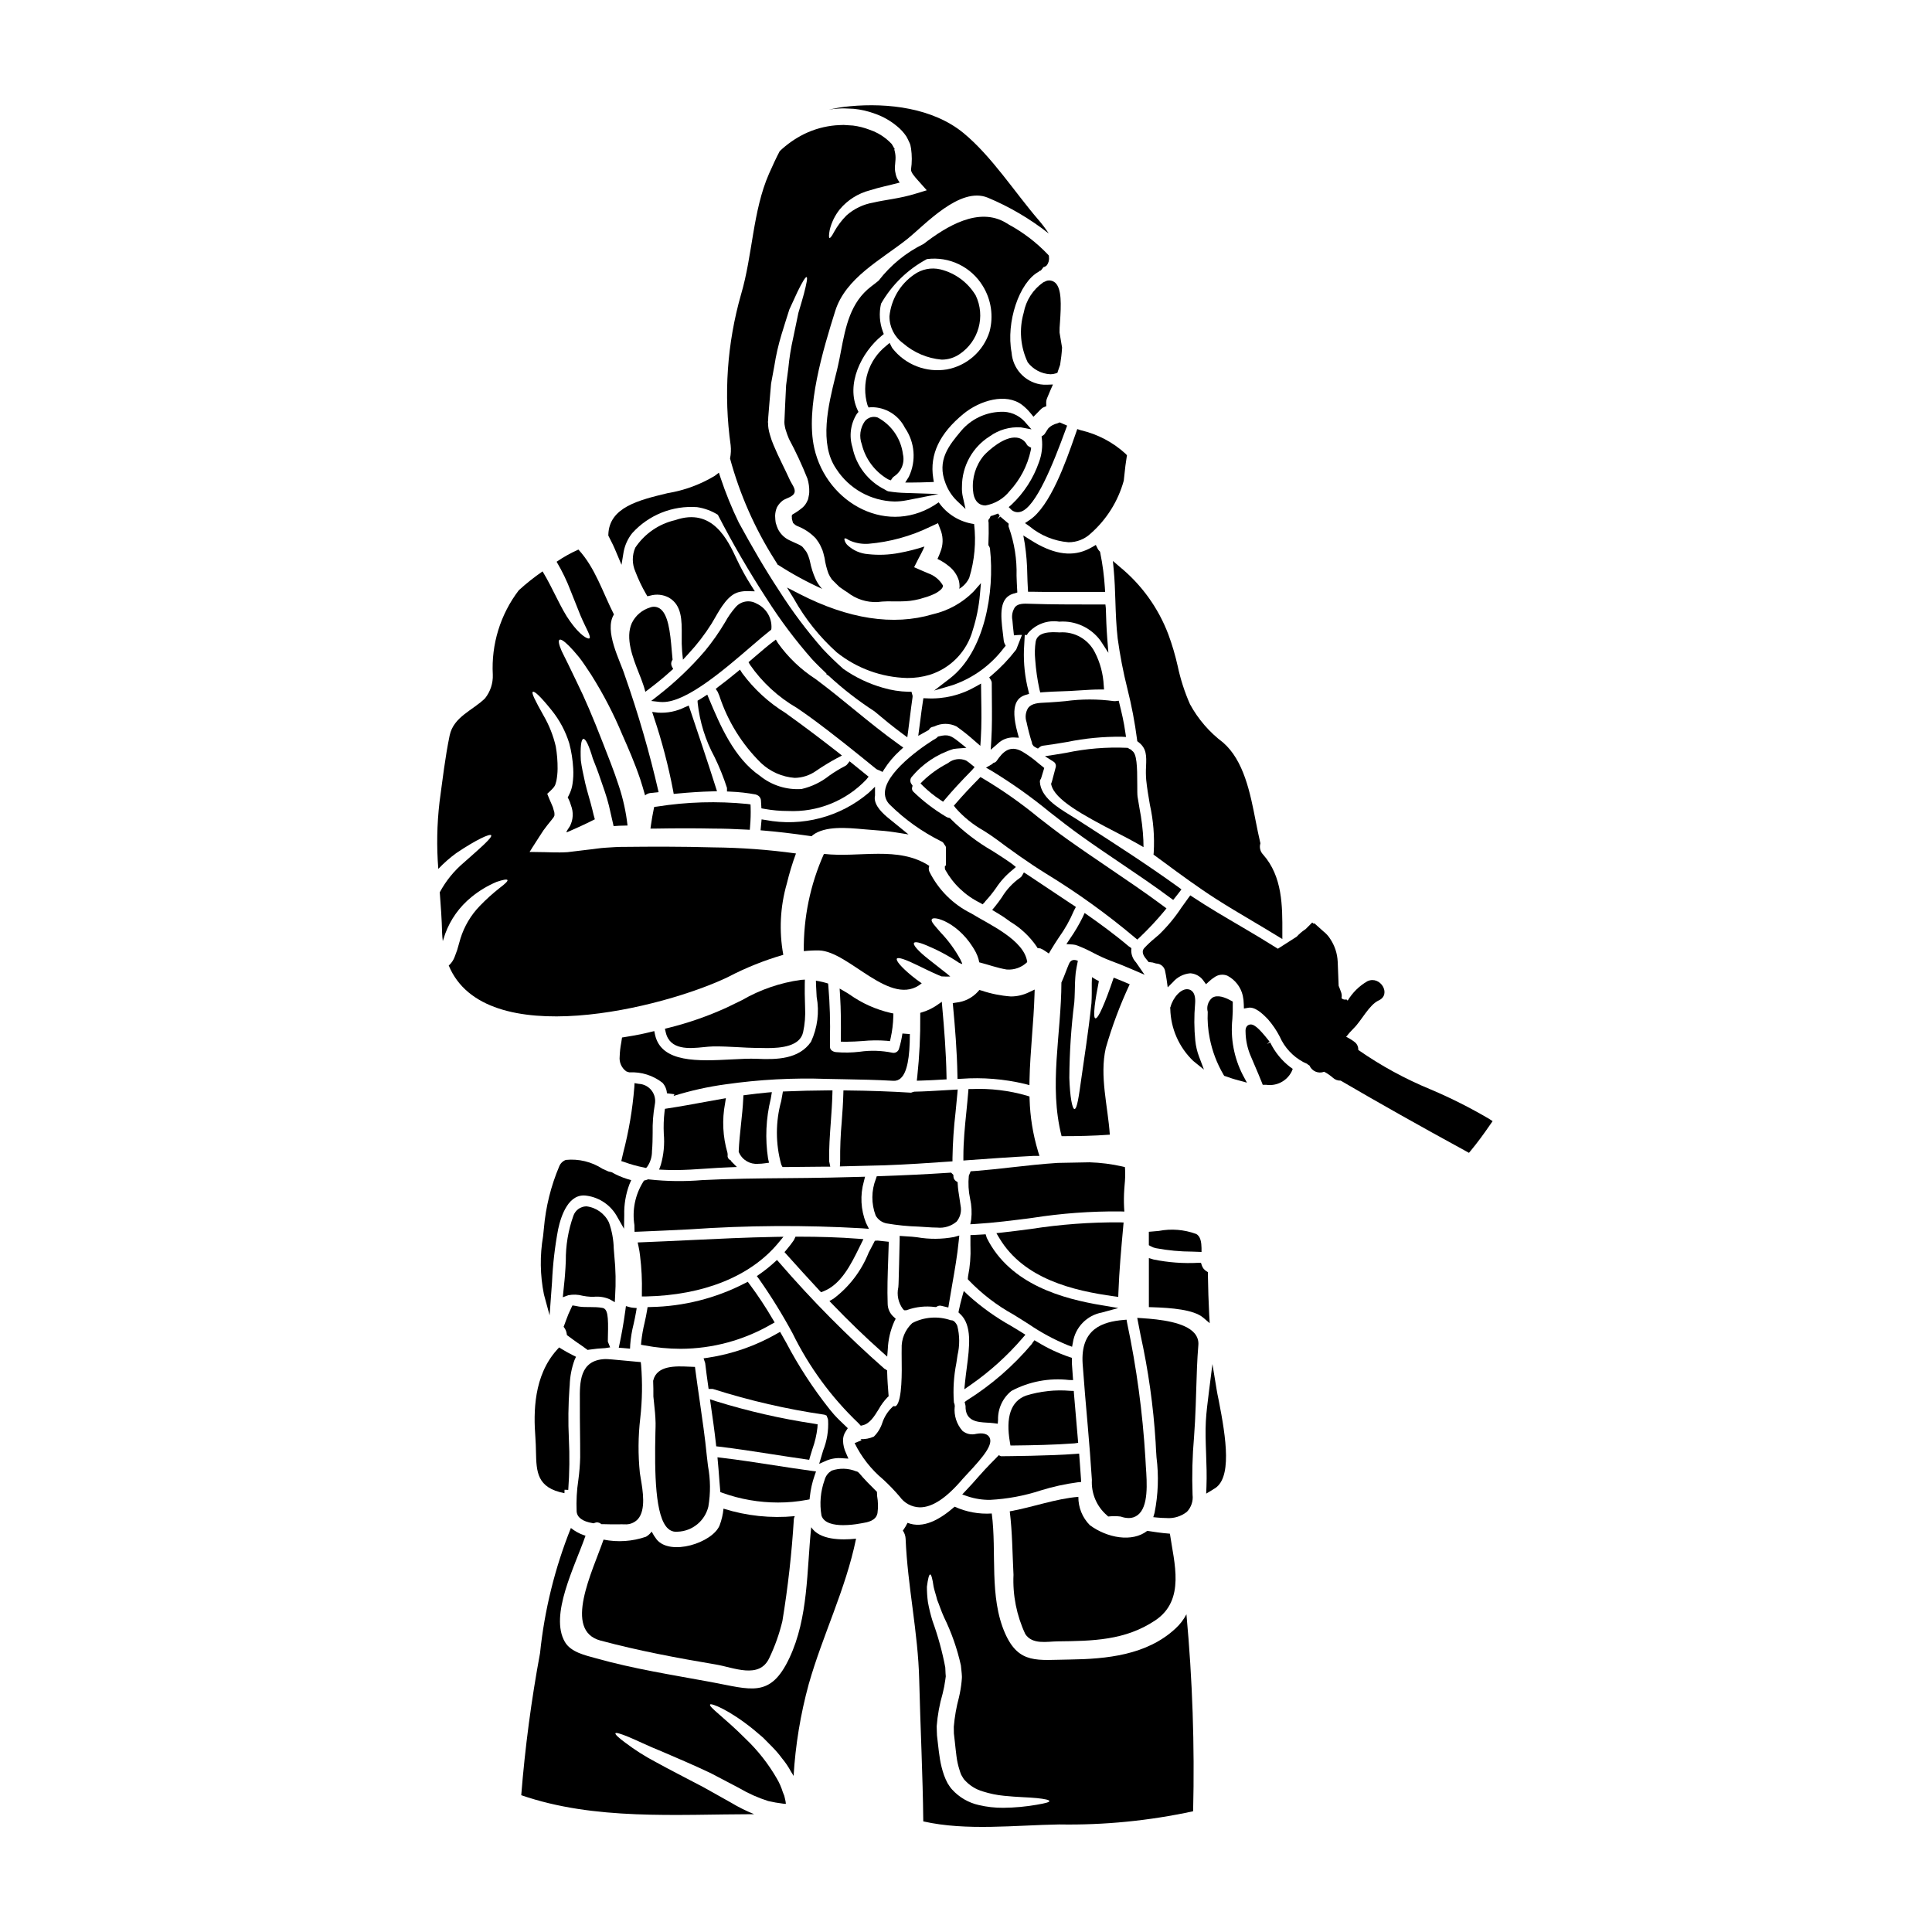 <?xml version="1.0" encoding="UTF-8"?>
<!-- Uploaded to: SVG Repo, www.svgrepo.com, Generator: SVG Repo Mixer Tools -->
<svg fill="#000000" width="800px" height="800px" version="1.1" viewBox="144 144 512 512" xmlns="http://www.w3.org/2000/svg">
 <g>
  <path d="m349.29 494.46-0.512-0.867v0.004c-1.859-3.191-3.902-6.277-6.109-9.238l-0.512-0.676-0.746 0.395-0.004-0.004c-7.734 3.988-16.281 6.144-24.98 6.301l-0.812 0.031-0.125 0.789c-0.172 1.125-0.422 2.238-0.668 3.344-0.398 1.629-0.688 3.281-0.871 4.945l-0.078 0.891 0.883 0.16c3.172 0.602 6.391 0.906 9.617 0.914 8.445-0.027 16.734-2.269 24.043-6.508z"/>
  <path d="m350.25 473.4 1.375-1.648-2.144 0.035c-7.598 0.137-15.316 0.508-22.781 0.867-4.172 0.195-8.348 0.395-12.527 0.559l-1.18 0.047 0.242 1.141c0.172 0.801 0.305 1.613 0.391 2.426 0.398 3.227 0.559 6.477 0.477 9.727v1.02h1.02c15.32-0.312 27.809-5.34 35.129-14.172z"/>
  <path d="m315.23 453.53 0.371-0.441h-0.004c0.789-1.191 1.199-2.59 1.184-4.016 0.148-1.625 0.164-3.285 0.18-4.891v-0.004c-0.055-2.492 0.133-4.984 0.566-7.438 0.281-1.316-0.031-2.688-0.855-3.75s-2.074-1.707-3.418-1.762l-1.098-0.191-0.055 1.109h-0.004c-0.473 5.875-1.465 11.699-2.953 17.402l-0.496 2.152 0.816 0.254c1.688 0.629 3.422 1.109 5.188 1.445z"/>
  <path d="m318.67 453.95 1.352 0.062c0.891 0.043 1.785 0.066 2.684 0.062 2.91 0 5.828-0.195 8.66-0.395 1.887-0.129 3.773-0.25 5.664-0.324l2.254-0.086-1.457-1.457-0.137-0.281-0.254-0.145v0.004c-0.453-0.254-0.695-0.766-0.605-1.273v-0.285l-0.055-0.363c-1.238-4.246-1.453-8.73-0.625-13.078l0.215-1.367-5.457 0.984c-3.305 0.609-6.617 1.215-9.977 1.727l-0.715 0.109-0.105 0.719v0.004c-0.23 1.961-0.297 3.934-0.199 5.906 0.242 2.762-0.027 5.547-0.789 8.215z"/>
  <path d="m310.96 490.43-1.082-0.301-0.148 1.117c-0.504 3.719-1.105 6.856-1.523 8.828l-0.227 1.082 2.988 0.254 0.047-1.039-0.004 0.004c0.141-1.844 0.441-3.672 0.898-5.465 0.234-1.07 0.477-2.137 0.652-3.215l0.172-1.043-1.059-0.094h0.004c-0.242-0.023-0.484-0.066-0.719-0.129z"/>
  <path d="m321.03 549.09c0.566 0.543 1.324 0.848 2.109 0.852 0.133 0 0.262-0.008 0.395-0.023 3.918-0.113 7.273-2.844 8.188-6.656 0.605-3.574 0.57-7.227-0.102-10.789-0.117-0.934-0.227-1.848-0.316-2.723-0.461-4.785-1.18-9.609-1.844-14.273-0.395-2.797-0.816-5.598-1.18-8.402l-0.105-0.832-1.688-0.066c-3.32-0.145-8.355-0.395-9.359 3.606l-0.035 0.137v0.141c0.051 1.301 0.078 2.621 0.059 4.043l0.16 1.523c0.195 1.805 0.395 3.676 0.426 5.492 0 0.465 0 1.289-0.043 2.363-0.258 10.938-0.07 22.523 3.336 25.609z"/>
  <path d="m429.12 384.35-5.168-3.438c-2.562-1.695-5.117-3.402-7.703-5.137l-0.906-0.57-0.527 0.91v-0.004c-0.113 0.211-0.285 0.391-0.492 0.512-1.961 1.375-3.609 3.148-4.84 5.199-0.59 0.84-1.18 1.676-1.812 2.438l-0.734 0.879 1.203 0.727c0.918 0.555 1.801 1.09 2.59 1.68l1 0.715v0.004c2.769 1.66 5.148 3.898 6.981 6.559l0.219 0.395 0.441 0.09c0.09 0.012 0.184 0.012 0.277 0 0.508 0.195 0.992 0.461 1.43 0.785l0.875 0.598 0.531-0.914c0.672-1.148 1.41-2.254 2.141-3.367v0.004c1.582-2.207 2.918-4.586 3.977-7.086z"/>
  <path d="m441.67 469.01 0.094-1.039-1.039-0.035c-7.867-0.047-15.727 0.539-23.504 1.754-2.547 0.332-5.094 0.66-7.648 0.945l-1.523 0.168 0.789 1.316c6.5 10.863 19.68 13.949 30.43 15.422l1.078 0.148 0.039-1.086c0.215-5.918 0.762-11.852 1.285-17.594z"/>
  <path d="m355.43 471.73h-0.609l-0.449 0.941c-0.598 0.871-1.238 1.707-1.926 2.504l-0.547 0.648 0.566 0.637c2.856 3.203 5.766 6.383 8.66 9.508l0.453 0.484 0.621-0.234c4.695-1.812 7.344-7.195 9.473-11.523l1.145-2.312-1.457-0.109c-4.82-0.371-9.898-0.543-15.93-0.543z"/>
  <path d="m373.5 468.09c-1.391-3.5-1.594-7.363-0.57-10.988l0.316-1.258-1.301 0.039c-2.602 0.078-5.203 0.133-7.816 0.188-3.957 0.082-7.91 0.117-11.863 0.152-7.273 0.066-14.797 0.133-22.195 0.52-4.676 0.391-9.375 0.332-14.039-0.18l-0.27-0.039-0.25 0.109c-0.152 0.059-0.309 0.105-0.469 0.141l-0.371 0.09-0.211 0.32v-0.004c-0.027 0.039-0.051 0.082-0.07 0.129-2.086 3.391-2.891 7.418-2.266 11.355l0.035 1.781 1-0.035c4.504-0.172 9-0.395 13.496-0.613 15.27-1.07 30.598-1.164 45.879-0.281l1.746 0.141z"/>
  <path d="m388.27 404.59c-1.02-0.699-1.91-1.375-2.688-2.019-2.797-2.309-4.195-4.008-3.902-4.519 0.297-0.512 2.504 0.301 5.621 1.832 1.574 0.75 3.418 1.695 5.438 2.555v-0.004c0.254 0.125 0.516 0.234 0.785 0.324h0.105c0.734 0.051 1.469 0.059 2.207 0.027-0.27-0.238-0.562-0.484-0.859-0.723-1.801-1.402-3.418-2.691-4.789-3.766-2.754-2.152-4.379-3.938-3.938-4.441 0.445-0.504 2.394 0.215 5.648 1.723 1.91 0.918 3.762 1.949 5.543 3.094l0.75 0.508c0.27 0.109 0.512 0.188 0.789 0.301h0.027c-0.031-0.078-0.051-0.16-0.055-0.246-0.027-0.105-0.297-0.617-0.43-0.941-1.418-2.606-3.172-5.012-5.219-7.156-1.48-1.719-2.715-2.957-2.363-3.496 0.352-1.102 7.449 0.836 11.672 8.742v0.004c0.273 0.531 0.5 1.09 0.672 1.664 0.082 0.352 0.16 0.594 0.215 0.969 2.422 0.621 4.812 1.508 7.289 1.914l0.004-0.004c2.008 0.16 3.988-0.559 5.43-1.965-0.727-5.902-10.301-10.09-14.848-12.91-4.801-2.375-8.695-6.258-11.078-11.059-0.211-0.484-0.223-1.035-0.027-1.531-8.23-5.379-18.531-2.098-27.918-3.172-3.625 8.102-5.445 16.895-5.336 25.77 1.34-0.145 2.688-0.207 4.035-0.188 8.043 0.215 19.043 15.438 27.219 8.715z"/>
  <path d="m367.79 420.07h0.625c1.414 0 2.82-0.098 4.191-0.188h0.004c2.113-0.207 4.246-0.23 6.367-0.066l0.875 0.094 0.191-0.859v0.004c0.41-1.855 0.641-3.746 0.691-5.644l0.023-0.824-0.789-0.168h0.004c-3.883-0.902-7.551-2.547-10.805-4.852-0.375-0.262-0.715-0.461-1.059-0.66l-1.598-0.93 0.117 1.844c0.242 3.793 0.238 7.641 0.211 11.254v0.973z"/>
  <path d="m390.29 337.22c0.18-0.285 0.461-0.488 0.785-0.566l0.547-0.152c1.848-0.898 4.004-0.898 5.852 0 1.68 1.191 3.293 2.481 4.828 3.856l1.5 1.297 0.125-1.969c0.223-3.578 0.168-7.219 0.109-10.738l-0.051-3.801-1.449 0.824 0.004-0.004c-3.93 2.262-8.422 3.336-12.949 3.098l-0.879-0.035-0.137 0.867c-0.254 1.621-0.465 3.262-0.672 4.902l-0.555 4.203 2.816-1.574z"/>
  <path d="m348.55 433.43-1.273 0.109c-1.848 0.164-3.66 0.395-5.453 0.625l-0.816 0.105-0.035 0.824c-0.105 2.285-0.359 4.613-0.598 6.867-0.238 2.254-0.504 4.684-0.609 7.066v0.219l0.086 0.203v0.004c0.887 1.977 2.93 3.168 5.086 2.969 0.598-0.004 1.195-0.051 1.789-0.141l1.07-0.145-0.242-1.051h-0.004c-0.816-5.297-0.574-10.703 0.707-15.902z"/>
  <path d="m370.22 331.93c-3.117-2.547-6.34-5.176-9.625-7.637l-0.496-0.367c-3.879-2.508-7.25-5.727-9.93-9.492l-0.562-0.934-0.871 0.656c-1.309 0.992-2.828 2.297-4.598 3.812l-1.773 1.52 0.414 0.711v0.004c3.238 4.66 7.465 8.547 12.375 11.387 1.23 0.84 2.449 1.672 3.602 2.519 6.152 4.492 12.18 9.391 17.496 13.715l0.395 0.188h-0.004c0.156 0.043 0.305 0.098 0.445 0.168l0.789 0.395 0.473-0.758c1.152-1.805 2.543-3.449 4.133-4.883l0.898-0.824-0.992-0.703c-4.184-2.965-8.238-6.273-12.168-9.477z"/>
  <path d="m391.17 306.79c-10.453 3.109-22.391 1.27-35.469-5.473l-3.148-1.621 1.859 3.012h-0.004c2.973 5.316 6.805 10.105 11.336 14.172 5.32 4.246 11.883 6.633 18.684 6.797 2 0.016 3.988-0.266 5.906-0.832 5.602-1.738 9.926-6.219 11.465-11.879 0.977-3.066 1.613-6.234 1.895-9.445l0.266-2.988-1.969 2.25-0.004 0.004c-2.961 2.988-6.715 5.07-10.816 6.004z"/>
  <path d="m400.03 345.55c-1.594-0.684-3.43-0.43-4.777 0.66l-0.324 0.18 0.004 0.004c-2.301 1.207-4.418 2.731-6.297 4.523l-0.695 0.695 0.695 0.691c1.398 1.367 2.922 2.598 4.555 3.672l0.73 0.492 0.57-0.676c1.949-2.316 4.203-4.758 7.086-7.688l0.703-0.82-0.848-0.684h0.004c-0.445-0.383-0.914-0.73-1.406-1.051z"/>
  <path d="m404.15 277.8c0.324 0.105 0.66 0.16 1.004 0.156 2.527-0.445 4.809-1.801 6.402-3.816 2.809-3.027 4.746-6.758 5.606-10.797l0.105-0.688-0.609-0.332c-0.219-0.105-0.402-0.273-0.523-0.484-0.535-1.043-1.559-1.746-2.723-1.863-3.273-0.395-7.477 3.402-8.688 4.746-2.152 2.59-3.18 5.934-2.859 9.289 0.188 2.57 1.348 3.481 2.285 3.789z"/>
  <path d="m364.59 433.98 0.027-1.02h-1.02c-4.066 0.027-7.769 0.117-11.328 0.27l-0.789 0.035-0.441 2.477h0.004c-1.543 5.523-1.543 11.363 0 16.891l0.328 0.645h0.688c3.578-0.027 7.184-0.055 10.789-0.105h1.18l-0.23-1.156c-0.02-0.094-0.039-0.176-0.059-0.18-0.078-3.477 0.18-7.027 0.434-10.457 0.172-2.418 0.352-4.93 0.418-7.398z"/>
  <path d="m395.5 451.83 0.918-0.062v-0.918c0.07-4.059 0.344-8.109 0.82-12.141 0.16-1.617 0.328-3.234 0.465-4.848l0.094-1.129-3.992 0.227c-2.461 0.148-5.008 0.305-7.477 0.344l-0.426 0.102v-0.004c-0.152 0.086-0.32 0.141-0.492 0.172-5.473-0.34-11.172-0.539-16.926-0.594h-0.969l-0.027 0.969c-0.062 2.426-0.242 4.894-0.422 7.289l0.004-0.004c-0.316 3.469-0.457 6.953-0.418 10.438l-0.074 1.445 1.012-0.031c1.801-0.051 3.594-0.094 5.387-0.133 1.793-0.039 3.594-0.078 5.398-0.133 5.981-0.215 11.977-0.621 17.125-0.988z"/>
  <path d="m393.59 409.48-1.391 0.965h0.004c-1.121 0.762-2.348 1.355-3.644 1.754l-0.684 0.215v0.723c0.051 5.391-0.211 10.777-0.785 16.137l-0.129 1.125 1.133-0.031c1.922-0.051 3.863-0.16 5.809-0.273l0.949-0.051-0.02-0.945c-0.109-6.258-0.621-12.594-1.102-17.934z"/>
  <path d="m417.94 450.32h1.523l-0.395-1.273h0.004c-1.344-4.477-2.086-9.109-2.219-13.777l-0.027-0.691-0.664-0.207v-0.004c-4.746-1.375-9.68-1.969-14.613-1.762h-0.895l-0.07 0.891c-0.141 1.723-0.316 3.453-0.488 5.18-0.395 3.859-0.789 7.871-0.789 11.809v1.066l1.066-0.082c5.574-0.402 11.594-0.844 17.566-1.148z"/>
  <path d="m409.09 280.9-0.742 0.629 0.59-0.852-0.441-0.586-0.941 0.348c-0.188 0.078-0.383 0.148-0.578 0.207l-0.457 0.121-0.188 0.438c-0.043 0.105-0.102 0.207-0.172 0.293l-0.227 0.277v0.355c0 0.199 0.051 0.395 0.055 0.297 0.047 1.969 0.031 3.824-0.055 5.738v0.316l0.168 0.262-0.004-0.008c0.133 0.199 0.223 0.422 0.258 0.66 1.297 11.633-1.477 27.359-10.629 34.398l-4.172 3.211 5.051-1.488v-0.004c5.375-1.883 10.07-5.324 13.488-9.883l0.422-0.496-0.293-0.582c-0.113-0.234-0.188-0.484-0.219-0.742-0.055-0.613-0.145-1.316-0.238-2.062-0.652-5.019-0.906-9.266 2.727-10.41 0.133-0.02 0.266-0.051 0.395-0.094l0.715-0.238-0.047-0.754c-0.078-1.227-0.117-2.457-0.16-3.68v-0.004c0.117-4.328-0.566-8.645-2.012-12.727-0.086-0.172-0.125-0.359-0.117-0.547l0.047-0.5z"/>
  <path d="m411.27 203.46-0.594-0.359c-7.277-4.438-15.898 0.902-21.918 5.547-4.66 2.285-8.734 5.609-11.902 9.715l-0.219 0.176c-0.566 0.453-1.133 0.91-1.727 1.348-5.578 4.211-6.824 10.762-8.035 17.09-0.262 1.391-0.523 2.754-0.832 4.102-0.191 0.832-0.395 1.719-0.645 2.656-1.863 7.539-4.41 17.859 0.227 24.535v0.004c3.391 5.246 9.16 8.477 15.406 8.629 1.082 0 2.16-0.105 3.223-0.316l8.453-1.66-8.613-0.289h0.004c-1.566-0.031-3.129-0.176-4.672-0.43-0.25-0.055-0.484-0.164-0.688-0.328l-0.27-0.148h0.004c-4.43-2.207-7.594-6.344-8.566-11.195-0.934-2.996-0.5-6.25 1.184-8.898l0.414-0.477-0.27-0.574c-3.113-6.738 0.988-15.137 6.43-19.617l0.543-0.449-0.246-0.656c-0.875-2.359-1.043-4.922-0.48-7.375 2.859-5.012 7.074-9.109 12.164-11.832 2.894-0.371 5.836 0.105 8.465 1.371 2.629 1.27 4.836 3.273 6.348 5.769 2.231 3.617 2.875 7.992 1.777 12.098-0.797 2.539-2.273 4.812-4.266 6.574-1.996 1.762-4.43 2.949-7.047 3.43-2.688 0.449-5.445 0.164-7.984-0.824-2.535-0.984-4.762-2.641-6.438-4.785-0.051-0.105-0.113-0.203-0.18-0.297l-0.566-1.129-0.957 0.824c-2.281 1.824-3.965 4.285-4.84 7.07-0.875 2.785-0.902 5.769-0.074 8.57l0.289 0.648 0.703-0.066c3.773-0.047 7.242 2.066 8.926 5.445 2.66 3.832 3.059 8.797 1.043 13.008l-0.949 1.508h1.777c1.547 0 3.07-0.051 4.688-0.105l1.109-0.039-0.168-1.094c-0.957-6.195 1.676-11.75 8.043-16.977 4.328-3.543 11.234-5.606 15.516-2.363 0.867 0.672 1.652 1.445 2.332 2.305l0.684 0.844 1.305-1.316c0.289-0.32 0.598-0.625 0.922-0.91 0.156-0.133 0.336-0.238 0.531-0.312l0.645-0.262-0.027-0.695c-0.035-0.539 0.066-1.082 0.293-1.574 0.145-0.34 0.293-0.684 0.434-1.031 0.141-0.348 0.281-0.676 0.426-1.008l0.637-1.441-1.574 0.059c-0.609 0.023-1.223-0.008-1.824-0.102-4.148-0.746-7.262-4.215-7.559-8.418-1.512-7.977 1.969-18.555 7.141-21.402l0.266-0.234 0.289-0.082 0.191-0.191-0.004-0.004c0.141-0.148 0.262-0.312 0.371-0.48 0.043-0.07 0.113-0.172 0.168-0.242v-0.004c0.344-0.059 0.656-0.227 0.895-0.48 0.492-0.633 0.699-1.445 0.574-2.238v-0.324l-0.207-0.246c-3.051-3.219-6.594-5.93-10.496-8.039z"/>
  <path d="m428.56 512.61-0.883-0.023c-3.981-0.348-7.992 0.086-11.809 1.273-3.977 1.496-5.394 5.664-4.227 12.383l0.141 0.828h0.84c4.996-0.055 10.816-0.164 16.117-0.562l0.988-0.148-0.086-0.996c-0.348-3.938-0.695-7.906-1.016-11.859z"/>
  <path d="m406.3 259.62c2.391-1.723 5.305-2.555 8.246-2.363l2.805 0.527-1.887-2.141h0.004c-1.633-1.742-3.965-2.664-6.348-2.508-3.988 0.141-7.742 1.941-10.344 4.973-3.246 3.867-6.606 7.871-4.195 13.984 0.641 1.723 1.648 3.281 2.953 4.574l2.344 2.223-0.699-3.148h-0.004c-0.207-0.902-0.293-1.828-0.246-2.754-0.012-5.43 2.773-10.48 7.371-13.367z"/>
  <path d="m376.57 254.63c-1.23-0.406-2.59 0-3.391 1.02-1.25 1.781-1.547 4.066-0.789 6.106 0.961 3.91 3.477 7.258 6.961 9.273l0.715 0.27 0.434-0.621v-0.004c0.125-0.18 0.289-0.336 0.48-0.449 1.91-1.273 2.832-3.598 2.309-5.836-0.516-4.152-3.023-7.793-6.719-9.758z"/>
  <path d="m438.93 292.66 0.223 2.394c0.254 2.719 0.348 5.488 0.434 8.164 0.105 3.242 0.215 6.598 0.613 10.012 0.613 4.457 1.465 8.883 2.559 13.246 1.129 4.457 1.988 8.973 2.578 13.527l0.047 0.418 0.332 0.254c2.188 1.688 2.113 3.66 2.004 6.394v0.004c-0.074 1.211-0.059 2.422 0.039 3.629 0.227 2.231 0.609 4.441 0.977 6.578 0.918 4.148 1.258 8.402 1.012 12.641l-0.055 0.559 2.754 2.019c4.414 3.254 8.977 6.621 13.742 9.676 3.055 1.969 6.211 3.828 9.551 5.812 2.188 1.301 4.402 2.609 6.602 3.961l1.492 0.914v-1.746c0.027-6.957 0.059-14.844-5.117-20.668v-0.004c-0.703-0.73-0.984-1.77-0.746-2.754l0.051-0.223-0.055-0.223c-0.418-1.738-0.789-3.633-1.18-5.586-1.469-7.543-3.148-16.09-8.66-20.883l-0.004-0.004c-3.613-2.715-6.606-6.18-8.766-10.152-1.43-3.246-2.519-6.629-3.254-10.098-0.637-2.848-1.465-5.648-2.473-8.383-2.648-7.008-7.098-13.188-12.895-17.93z"/>
  <path d="m383.3 234.95c2.867 2.492 6.449 4.019 10.234 4.356 1.684 0.012 3.328-0.488 4.723-1.43 5.121-3.398 6.961-10.051 4.312-15.594-2.078-3.449-5.441-5.93-9.348-6.891-2.43-0.578-4.992-0.066-7.012 1.402-3.676 2.543-6.051 6.574-6.492 11.02-0.027 2.82 1.305 5.477 3.582 7.137z"/>
  <path d="m361.09 531.93 1.949-0.863c1.324-0.543 2.766-0.758 4.191-0.617l1.609 0.102-0.641-1.477c-0.484-1.023-0.75-2.133-0.785-3.266-0.027-0.926 0.25-1.836 0.785-2.59l0.477-0.734-0.629-0.598c-1.02-0.969-2.074-1.969-3.023-3.023l-1.18-1.41c-4.363-5.5-8.203-11.395-11.473-17.605l-1.637-2.891-0.855 0.48h0.004c-5.637 3.234-11.82 5.394-18.246 6.367l-1.18 0.168 0.426 1.246c0.234 2.008 0.5 4.012 0.789 6.019l0.121 0.848h0.852-0.004c0.148-0.016 0.293 0.004 0.434 0.051 9.605 3.051 19.445 5.316 29.418 6.773l0.551 0.223 0.289 0.719v0.004c0.066 0.172 0.109 0.352 0.125 0.535 0.148 2.731-0.301 5.461-1.312 8.004z"/>
  <path d="m383.6 491.23h0.621l0.18-0.078c2.352-0.836 4.867-1.105 7.344-0.785l0.301 0.023 0.262-0.141-0.004-0.004c0.309-0.199 0.684-0.277 1.051-0.211 0.184 0.031 0.363 0.074 0.543 0.125l1.422 0.34 0.168-1.039c0.277-1.742 0.574-3.465 0.879-5.18 0.648-3.691 1.32-7.512 1.707-11.414l0.145-1.438-1.391 0.395c-3.227 0.605-6.539 0.629-9.773 0.066l-1.426-0.152c-0.363-0.031-0.758-0.055-1.18-0.074l-2.031-0.137v1.043c-0.031 2.172-0.094 4.348-0.152 6.523-0.043 1.449-0.082 2.906-0.117 4.363 0 0.578-0.047 1.141-0.082 1.68l-0.004-0.004c-0.457 2.019-0.004 4.141 1.238 5.797z"/>
  <path d="m389.58 469.2c0.914 0.062 1.867 0.125 2.793 0.125h0.004c1.863 0.195 3.723-0.383 5.144-1.602 0.98-1.184 1.363-2.754 1.035-4.258-0.086-0.672-0.191-1.355-0.301-2.031-0.188-1.18-0.395-2.445-0.449-3.652l-0.027-0.504-0.426-0.273 0.004 0.004c-0.391-0.25-0.641-0.672-0.68-1.133l-0.027-0.516-0.59-0.602-0.445 0.027c-5.93 0.395-12.008 0.684-18.582 0.914l-0.684 0.023-0.211 0.652h-0.004c-1.242 3.133-1.266 6.617-0.066 9.77 0.617 1.082 1.68 1.84 2.906 2.074 2.785 0.477 5.602 0.762 8.426 0.844z"/>
  <path d="m294.98 511.05c0.07-2.262 0.5-4.5 1.273-6.625l0.395-0.863-0.848-0.422c-0.996-0.5-1.969-1.023-2.93-1.625l-0.699-0.434-0.551 0.609c-6.215 6.883-6.25 16.531-5.738 23.223 0.102 1.344 0.133 2.602 0.156 3.773 0.121 5.371 0.219 9.617 7.547 11.02l0.027-0.91 0.98 0.043v0.004c0.332-4.519 0.387-9.059 0.164-13.59-0.215-4.441-0.16-8.895 0.156-13.332z"/>
  <path d="m352.16 332.94c-4.457-2.746-8.348-6.32-11.461-10.531l-0.598-0.945-0.863 0.711c-1.922 1.574-3.418 2.754-4.844 3.809l-0.715 0.578 0.523 0.789 0.465 1.109-0.004 0.004c2.203 6.711 5.984 12.797 11.02 17.746 2.434 2.293 5.578 3.68 8.91 3.938 2.051-0.027 4.043-0.684 5.715-1.879 1.762-1.211 3.59-2.324 5.473-3.336l1.344-0.707-1.18-0.938c-4.543-3.543-8.773-6.738-12.945-9.734z"/>
  <path d="m428.89 404.43c0.055-0.914 0.082-1.801 0.188-2.688s0.324-1.801 0.484-2.691l0.082-0.43c-0.969-0.395-1.859-0.352-2.363 0.836-0.695 1.613-1.234 3.277-1.969 4.867 0 0-0.027 0-0.027 0.023-0.027 13.719-3.391 27.273 0.051 40.75 4.195 0 8.5-0.082 12.777-0.395-0.512-7.586-2.754-15.492-1.074-22.941 1.668-5.801 3.789-11.461 6.348-16.926-1.398-0.617-2.82-1.18-4.246-1.746-1.18 3.5-2.231 6.266-3.012 7.988-0.789 1.828-1.453 2.852-1.832 2.793-0.379-0.055-0.395-1.234-0.188-3.277 0.215-1.773 0.59-4.035 1.102-6.59-0.633-0.309-1.242-0.66-1.828-1.051 0 0.512-0.027 1.023-0.055 1.574 0 1.695 0.027 3.578-0.082 5.324-0.859 8.047-1.969 14.82-2.66 19.82-0.691 5.004-1.156 8.23-1.832 8.23-0.59 0-1.207-3.148-1.371-8.309l0.004 0.004c0.039-6.684 0.48-13.355 1.316-19.984 0.133-1.848 0.133-3.492 0.188-5.184z"/>
  <path d="m445.04 399.02c-0.816-0.867-1.266-2.016-1.246-3.203l0.039-0.535-0.43-0.324h0.004c-0.082-0.059-0.164-0.109-0.254-0.152-3.84-3.246-7.762-6.078-10.746-8.176l-0.969-0.68-0.492 1.074 0.004-0.004c-0.988 2.004-2.125 3.93-3.402 5.762l-0.945 1.426 1.707 0.098c0.406 0.031 0.805 0.121 1.184 0.266 1.469 0.57 2.898 1.227 4.289 1.969 1.434 0.762 2.91 1.438 4.426 2.023 1.914 0.703 3.863 1.492 5.973 2.402l3.148 1.367z"/>
  <path d="m436.06 491.82 4.301-1.18-4.402-0.738c-10.094-1.695-24.23-5.383-30.438-17.816l-0.316-0.988-0.758 0.051c-0.766 0.051-1.535 0.105-2.332 0.129l-0.938 0.035v0.934 2.004l0.008-0.004c0.102 2.68-0.113 5.359-0.641 7.984l-0.07 0.758 0.246 0.281c3.477 3.617 7.481 6.691 11.875 9.109 0.789 0.484 1.574 0.977 2.363 1.477l1.688 1.066c3.254 2.227 6.734 4.102 10.383 5.59l1.082 0.395 0.219-1.133c0.605-4.035 3.719-7.234 7.731-7.953z"/>
  <path d="m442.04 457.96c0.133-1.309 0.176-2.625 0.121-3.938l-0.043-0.73-0.711-0.168v-0.004c-2.844-0.641-5.746-1.008-8.66-1.098-3.195 0.078-6.418 0.133-8.426 0.16-4.141 0.262-8.305 0.727-12.336 1.18-3.148 0.355-6.188 0.695-9.055 0.922l-1.695 0.117-0.484 1.18v0.004c-0.203 2.027-0.094 4.074 0.332 6.066 0.41 1.82 0.508 3.695 0.293 5.551l-0.238 1.242 1.262-0.074c5.086-0.309 10.207-0.973 15.152-1.613h0.004c7.711-1.211 15.512-1.785 23.32-1.719l1.09 0.039-0.07-1.09v-0.004c-0.078-1.598-0.059-3.203 0.051-4.801 0.027-0.363 0.059-0.781 0.094-1.223z"/>
  <path d="m422.55 351.73 0.051 0.223c0.883 3.938 8.145 7.953 17.539 12.805 2.074 1.07 3.961 2.043 5.387 2.871l1.516 0.875-0.039-1.746 0.004-0.004c-0.129-2.863-0.473-5.715-1.027-8.527-0.18-1.027-0.359-2.062-0.516-3.102-0.078-0.547-0.078-1.805-0.078-3.148 0-4.941-0.109-8.242-1.379-9.016l-0.266-0.305-0.25-0.094v-0.004c-0.133-0.051-0.254-0.117-0.367-0.203l-0.219-0.152-0.27-0.023c-5.391-0.238-10.793 0.207-16.074 1.324-1.023 0.172-2.047 0.348-3.07 0.508l-2.574 0.395 2.199 1.398c0.555 0.293 0.828 0.938 0.652 1.539-0.316 1.254-0.652 2.512-0.996 3.766z"/>
  <path d="m416.39 299.89 0.055 0.926h0.926c0.566 0 1.133 0 1.703 0.027s1.18 0.023 1.789 0.023h16.012l-0.074-1.051h0.004c-0.195-3.137-0.605-6.254-1.23-9.332l-0.062-0.285-0.203-0.207c-0.18-0.188-0.328-0.402-0.438-0.637l-0.473-0.945-0.906 0.539v0.004c-0.551 0.316-1.125 0.602-1.715 0.852-4.227 1.789-9.055 0.902-14.707-2.719l-1.883-1.18 0.395 2.195c0.402 2.711 0.625 5.449 0.66 8.191 0.031 1.18 0.074 2.383 0.148 3.598z"/>
  <path d="m412.3 308.38c0.078 1.008 0.188 2.039 0.301 3.039l0.102 0.953 0.953-0.078c0.395-0.031 0.789-0.027 1.18-0.031l-1.414 3.594h0.004c-0.051 0.152-0.129 0.297-0.23 0.422-1.891 2.445-4.035 4.688-6.391 6.688l-0.652 0.547 0.449 0.723-0.004 0.004c0.137 0.207 0.215 0.445 0.23 0.691 0 1.402 0 2.797 0.027 4.191 0.035 3.684 0.074 7.477-0.156 11.211l-0.148 2.363 1.773-1.539c1.145-1.145 2.711-1.77 4.328-1.727l1.363 0.074-0.359-1.316c-2.133-7.785 0.223-9.445 2.18-10.039l0.887-0.266-0.203-0.902v0.004c-0.895-3.519-1.285-7.148-1.164-10.777l0.215-3.938 0.566 0.004 0.289-0.477h-0.004c2.047-2.387 5.184-3.543 8.289-3.051 4.262-0.32 8.387 1.574 10.918 5.016l2.109 3.234-0.305-3.848c-0.211-2.695-0.297-5.387-0.375-7.992l-0.109-0.957-3.496-0.004c-4.898 0-11.02 0-16.457-0.188-1.773-0.078-3.113-0.066-3.965 0.816l0.004-0.004c-0.723 1.035-0.988 2.324-0.734 3.559z"/>
  <path d="m419.68 327.51 0.855-0.074c1.527-0.121 3.078-0.172 4.629-0.227 0.789-0.027 1.574-0.055 2.363-0.09 0.949-0.047 1.887-0.105 2.812-0.172 1.781-0.113 3.465-0.227 5.184-0.227h1.059l-0.078-1.059-0.004-0.004c-0.145-3.043-0.938-6.023-2.324-8.734-1.75-3.523-5.461-5.629-9.379-5.328l-0.395-0.02c-1.758-0.074-5.438-0.262-5.938 2.469h-0.004c-0.234 1.578-0.277 3.18-0.121 4.766 0.188 2.648 0.562 5.281 1.125 7.875z"/>
  <path d="m440.68 330.55-0.211-0.848-0.867 0.105v0.004c-0.109 0.016-0.223 0.016-0.332 0h-0.031c-4.281-0.586-8.621-0.586-12.898 0-1.488 0.129-2.953 0.262-4.363 0.34l-0.832 0.039c-1.969 0.09-3.703 0.168-4.668 1.414v-0.004c-0.703 1.117-0.863 2.492-0.438 3.738 0.395 1.891 0.883 3.754 1.473 5.59v0.223l0.367 0.535-0.004 0.004c0.188 0.148 0.391 0.281 0.605 0.395l0.578 0.289 0.492-0.395v-0.004c0.211-0.18 0.465-0.297 0.734-0.344 2.18-0.273 4.328-0.633 6.508-1h-0.004c4.75-0.977 9.59-1.441 14.438-1.387l1.18 0.055-0.176-1.18c-0.375-2.731-1-5.359-1.551-7.57z"/>
  <path d="m378.55 353.52c-0.219 1.406 0.281 2.828 1.328 3.793 3.973 3.91 8.543 7.164 13.539 9.641 0.352 0.133 0.637 0.402 0.785 0.75l0.156 0.219 0.004 0.004c0.141 0.156 0.246 0.34 0.312 0.539v4.883l-0.273 0.176v0.559l0.086 0.395h0.004c2.113 3.801 5.34 6.867 9.246 8.781l0.656 0.395 0.539-0.539c0.137-0.133 0.207-0.281 0.145-0.223 1.047-1.125 2.012-2.32 2.891-3.574 1.176-1.789 2.625-3.383 4.293-4.727l0.953-0.828-1-0.812v0.004c-0.074-0.07-0.156-0.129-0.246-0.176-1.457-1.047-3.125-2.109-4.859-3.219h-0.004c-4.074-2.344-7.824-5.211-11.152-8.531l-0.223-0.25-0.336-0.062c-0.25-0.051-0.488-0.148-0.699-0.293-3.125-1.852-6.019-4.062-8.625-6.594-0.332-0.293-0.465-0.754-0.34-1.18l0.117-0.434-0.246-0.371c-0.465-0.562-0.465-1.379 0-1.941 2.894-3.492 6.738-6.066 11.07-7.414 0.312-0.059 0.629-0.098 0.945-0.117l2.488-0.188-1.969-1.574c-2.156-1.723-2.902-2.062-5.289-1.48l-0.266 0.066-0.395 0.395c-1.941 1.074-12.848 8.156-13.637 13.93z"/>
  <path d="m420.46 218.83c-2.707 1.898-4.566 4.785-5.168 8.039-1.262 4.363-0.883 9.035 1.059 13.141 1.438 1.898 3.644 3.062 6.023 3.172 0.473 0.004 0.941-0.07 1.391-0.223l0.461-0.164 0.145-0.469c0.156-0.488 0.34-0.98 0.574-1.652 0.262-1.68 0.426-3.055 0.512-4.555l-0.664-3.992c-0.016-0.863 0.02-1.727 0.105-2.586 0.34-4.887 0.477-9.055-1.266-10.629h-0.004c-0.629-0.539-1.488-0.723-2.281-0.484z"/>
  <path d="m307.38 290.53 1.324 3.148 0.555-3.371c0.336-1.836 1.121-3.562 2.285-5.019 4.359-4.824 10.699-7.363 17.184-6.891 1.953 0.289 3.832 0.977 5.508 2.023 3.938 7.637 8.258 15.066 12.945 22.262 3.582 5.641 7.598 10.992 12.012 16.004 1.227 1.32 2.523 2.574 3.828 3.812l-0.027 0.176 0.523 0.352 0.098 0.066v0.004c3.766 3.477 7.82 6.625 12.121 9.41 2.363 1.992 4.824 4.019 7.371 5.902l1.34 0.988 0.223-1.648c0.168-1.258 0.328-2.519 0.48-3.773 0.215-1.719 0.426-3.438 0.676-5.144l0.031-0.395-0.305-1.109h-0.789 0.004c-2.297-0.051-4.578-0.406-6.781-1.062-3.766-1.07-7.328-2.769-10.527-5.023-1.863-1.668-3.672-3.394-5.375-5.215h-0.004c-4.258-4.856-8.141-10.031-11.602-15.484-3.801-5.769-7.324-11.863-10.703-18.074-1.863-3.852-3.477-7.82-4.832-11.883l-0.43-1.32-1.102 0.844c-3.836 2.305-8.07 3.859-12.48 4.582-7.621 1.836-15.496 3.727-15.715 10.988v0.27l0.125 0.234h-0.004c0.754 1.414 1.438 2.863 2.043 4.348z"/>
  <path d="m337.47 265.51c2.574 9.492 6.562 18.543 11.832 26.844 0.27 0.43 0.539 0.887 0.836 1.348 0.051 0.023 0.105 0.023 0.16 0.051 3.711 2.391 7.598 4.504 11.621 6.32l-0.133-0.133c-0.062-0.047-0.117-0.102-0.164-0.16-0.578-0.68-1.066-1.43-1.449-2.234-0.699-1.539-1.215-3.152-1.535-4.812-0.078-0.348-0.18-0.688-0.297-1.023-0.086-0.285-0.191-0.566-0.324-0.836-0.109-0.258-0.242-0.512-0.391-0.75l-0.789-0.996c-0.43-0.645-1.773-1.047-3.762-2.019-1.258-0.625-2.277-1.645-2.906-2.902-0.203-0.453-0.375-0.922-0.512-1.398l-0.055-0.16-0.055-0.297c-0.004-0.055-0.012-0.109-0.023-0.16l-0.055-0.484-0.055-0.996c0.016-0.777 0.18-1.543 0.484-2.262 0.375-0.703 0.898-1.32 1.535-1.801 0.914-0.668 2.82-0.941 3.148-2.203 0.242-0.996-0.809-2.258-1.207-3.121-1.402-3.117-3.039-6.156-4.356-9.332l-0.004-0.004c-0.398-0.922-0.73-1.875-0.996-2.848-0.16-0.531-0.285-1.074-0.371-1.621-0.07-0.473-0.105-0.949-0.105-1.426l-0.027-0.16v-0.219c0.004-0.043 0.012-0.09 0.027-0.133l0.027-0.352 0.023-0.645 0.109-1.344c0.078-0.863 0.133-1.746 0.211-2.582 0.16-1.723 0.301-3.391 0.434-5.004 0.297-1.613 0.59-3.176 0.859-4.68v0.004c0.438-2.805 1.066-5.57 1.887-8.285 0.789-2.5 1.453-4.758 2.098-6.691 0.836-1.859 1.574-3.445 2.176-4.723 1.262-2.582 2.098-3.938 2.394-3.844 0.297 0.09 0 1.691-0.723 4.465-0.379 1.395-0.863 3.062-1.453 5.004-0.406 1.965-0.863 4.172-1.375 6.617v-0.008c-0.602 2.66-1.035 5.356-1.293 8.07-0.184 1.453-0.395 2.961-0.59 4.519-0.078 1.559-0.16 3.172-0.238 4.84-0.082 1.574-0.137 3.199-0.215 4.867l-0.004 0.004c0 0.414 0.043 0.828 0.137 1.234 0.051 0.328 0.133 0.652 0.242 0.969 0.238 0.777 0.516 1.539 0.832 2.285 1.828 3.41 3.461 6.922 4.894 10.52 0.363 1.172 0.527 2.398 0.484 3.629-0.008 0.336-0.051 0.668-0.133 0.996l-0.105 0.512-0.055 0.238-0.027 0.137c-0.027 0.078-0.215 0.484-0.215 0.484h-0.004c-0.262 0.59-0.637 1.125-1.102 1.574-0.816 0.703-1.695 1.324-2.633 1.855-0.301 0.137-0.188 0.215-0.301 0.242 0.055 0.16-0.105 0.105-0.051 0.395 0.031 0.207 0.043 0.414 0.027 0.621l0.184 0.668c0.082 0.16 0.137 0.566 0.188 0.484 0.133 0 0.297 0.395 0.941 0.699l0.004 0.004c1.895 0.707 3.606 1.84 5.004 3.305l0.727 1.023c0.293 0.453 0.547 0.93 0.75 1.426 0.234 0.461 0.414 0.949 0.539 1.453 0.133 0.457 0.238 0.891 0.324 1.289 0.191 1.406 0.535 2.789 1.023 4.117 0.23 0.531 0.52 1.035 0.859 1.504l0.055 0.082 1.305 1.305v0.004c0.23 0.246 0.473 0.48 0.727 0.699l0.699 0.484c0.441 0.328 0.902 0.633 1.375 0.914 2.269 1.801 5.117 2.719 8.012 2.582 3.277-0.457 6.562 0.16 9.84-0.512 0.879-0.156 1.742-0.379 2.582-0.672 0.449-0.117 0.891-0.262 1.32-0.43 0.395-0.16 0.859-0.324 1.234-0.512 0.719-0.32 1.375-0.77 1.938-1.32 0.395-0.512 0.43-0.672 0.352-1.02-0.863-1.449-2.207-2.555-3.797-3.121-0.484-0.242-0.996-0.395-1.453-0.617l-2.34-1.023 1.074-2.125c0.672-1.262 1.262-2.363 1.668-3.363h0.004c-2.188 0.715-4.426 1.281-6.691 1.699-2.738 0.523-5.539 0.633-8.309 0.32-1.969-0.152-3.832-0.957-5.297-2.285-0.379-0.336-0.668-0.762-0.836-1.238-0.109-0.32-0.133-0.508-0.027-0.617 0.105-0.109 0.297-0.027 0.59 0.109h0.004c0.371 0.258 0.781 0.465 1.211 0.617 1.438 0.551 2.981 0.781 4.519 0.672 5.648-0.48 11.164-1.992 16.27-4.469l2.148-0.992 0.836 2.203v0.004c0.57 1.758 0.504 3.66-0.188 5.375-0.227 0.645-0.488 1.273-0.789 1.887 1.09 0.52 2.109 1.168 3.043 1.938 1.277 0.996 2.211 2.375 2.66 3.934 0.094 0.469 0.148 0.945 0.16 1.426-0.027 0.215-0.055 0.395-0.078 0.621 1.148-0.684 2.066-1.695 2.633-2.906 1.418-4.609 1.855-9.465 1.293-14.254-3.797-0.523-7.199-2.609-9.387-5.754-13.148 9.383-29.664 0.395-32.973-14.363-2.394-10.598 2.422-26.371 5.543-36.309 2.754-8.82 12.098-13.555 19.094-19.098 4.652-3.711 13.934-14.012 21.328-10.973v-0.004c5.793 2.422 11.23 5.617 16.164 9.5-0.812-1.254-1.715-2.449-2.691-3.578-6.344-7.371-12.398-16.867-19.902-23.051-8.07-6.617-19.934-8.043-30.121-7.086v0.004c-1.875 0.16-3.738 0.469-5.57 0.91 0.457-0.078 0.914-0.16 1.375-0.215 0.887-0.051 1.883-0.16 2.754-0.133 0.875 0.027 1.664 0.082 2.5 0.109 1.934 0.191 3.832 0.633 5.648 1.312 2.098 0.734 4.047 1.84 5.754 3.258 0.98 0.781 1.832 1.711 2.531 2.754 0.297 0.484 0.43 0.863 0.668 1.32l0.137 0.297 0.078 0.16 0.133 0.352c0.027 0.078 0.055 0.188 0.055 0.188l0.16 0.836 0.004-0.004c0.27 1.859 0.27 3.746 0 5.602-0.082 0.754 0.996 1.969 1.969 3.043l2.203 2.473-2.945 0.898c-4.223 1.316-8.094 1.613-11.215 2.363-2.652 0.445-5.121 1.629-7.129 3.418-1.262 1.27-2.348 2.707-3.227 4.273-0.617 1.18-1.074 1.773-1.262 1.695s-0.188-0.809 0.055-2.125c0.473-1.992 1.383-3.856 2.66-5.461 2.074-2.481 4.879-4.25 8.012-5.055 2.504-0.809 5.191-1.32 7.871-2.043h0.004c-0.262-0.371-0.496-0.758-0.703-1.156-0.492-1.152-0.668-2.414-0.512-3.66l0.105-1.289c0.047-0.715-0.016-1.43-0.184-2.125l-0.137-0.539c0-0.078 0.16-0.105 0.16-0.105l-0.16-0.16c-0.211-0.395-0.484-0.891-0.695-1.211l-0.004-0.004c-0.453-0.477-0.938-0.926-1.449-1.344-1.336-1.082-2.859-1.91-4.492-2.445-1.387-0.531-2.832-0.891-4.305-1.078l-2.5-0.16c-0.789 0-1.453 0.078-2.18 0.105-2.84 0.258-5.609 1.023-8.176 2.262-2.406 1.184-4.617 2.727-6.562 4.574-0.941 1.77-1.859 3.789-2.856 6.023-4.328 9.926-4.301 21.465-7.394 31.953v-0.004c-3.707 12.984-4.644 26.598-2.754 39.965 0.129 1.176 0.07 2.359-0.164 3.516z"/>
  <path d="m358.98 548.72c-1.211 11.562-0.727 23.938-5.781 34.668s-10.141 8.336-20.762 6.371c-10.195-1.883-20.578-3.496-30.555-6.316-2.715-0.754-6.59-1.574-8.176-4.305-4.144-7.086 2.633-20.008 5.461-28.16-0.133-0.055-0.297-0.078-0.43-0.133-1.25-0.438-2.414-1.082-3.445-1.91-4.254 10.621-7.004 21.781-8.176 33.16-2.312 12.457-3.977 25.023-4.981 37.652 19.477 6.727 41.016 5.059 61.727 5.031h0.004c-2.113-0.848-4.156-1.867-6.106-3.039-2.531-1.426-4.981-2.793-7.289-4.086-4.68-2.477-8.957-4.629-12.594-6.644-2.856-1.492-5.582-3.219-8.152-5.164-1.828-1.348-2.754-2.231-2.633-2.504s1.398 0.109 3.496 0.969 5.082 2.363 8.793 3.844c3.633 1.574 8.125 3.445 12.988 5.758 2.394 1.262 4.891 2.582 7.504 3.938h-0.004c2.438 1.438 5.023 2.59 7.719 3.445l1.938 0.395c0.836 0.137 1.535 0.242 2.207 0.328 0.188 0 0.395 0.023 0.535 0.023v-0.004c-0.043-0.453-0.125-0.898-0.238-1.34l-0.188-0.789-0.395-0.992c-0.383-1.25-0.91-2.449-1.574-3.578-2.246-3.906-5.047-7.465-8.309-10.57-5.598-5.621-9.793-8.414-9.387-9.055 0.238-0.457 5.082 1.402 11.535 6.644 0.789 0.672 1.641 1.402 2.504 2.125 0.789 0.809 1.641 1.641 2.5 2.527h-0.004c0.906 0.918 1.742 1.898 2.504 2.934 0.918 1.094 1.719 2.281 2.394 3.543 0.27 0.395 0.484 0.789 0.699 1.156 0.492-8.219 1.836-16.367 4.008-24.312 3.711-13.07 9.789-25.121 12.531-38.484 0.027-0.027 0.027-0.055 0.055-0.082-4.047 0.426-9.723 0.344-11.926-3.043z"/>
  <path d="m337.02 402.87c4.648-2.418 9.527-4.375 14.562-5.836-1.156-6.285-0.832-12.754 0.941-18.895 0.648-2.699 1.457-5.356 2.418-7.961-7.262-1.004-14.586-1.543-21.918-1.613-8.496-0.238-16.383-0.211-23.508-0.133-1.859-0.027-3.391 0.133-4.977 0.215-1.586 0.082-3.254 0.395-4.789 0.539-1.828 0.238-3.629 0.43-5.352 0.645-2.754 0.184-5.297-0.027-7.824-0.027l-1.832-0.027c-0.105-0.027-0.43 0.055-0.375-0.055l0.27-0.395 0.484-0.789c0.672-1.023 1.32-2.047 1.969-3.066v0.004c0.598-0.988 1.262-1.93 1.988-2.828l1.129-1.398 0.566-0.75c0.055-0.273 0.238-0.324 0.16-0.645h0.004c0.02-0.387-0.043-0.773-0.191-1.129-0.117-0.559-0.309-1.102-0.562-1.613-0.395-0.891-0.836-1.887-1.156-2.754 2.422-2.18 2.016-2.203 2.422-3.418 0.199-1.047 0.309-2.109 0.32-3.172 0.02-2.004-0.141-4-0.484-5.973-0.668-2.863-1.754-5.609-3.227-8.152-2.312-4.113-3.254-6.023-2.856-6.297 0.402-0.277 1.938 1.078 5.004 4.894 2.094 2.594 3.676 5.559 4.656 8.742 0.578 2.191 0.93 4.434 1.047 6.691 0.082 1.367 0.02 2.738-0.188 4.09-0.117 0.816-0.344 1.609-0.676 2.363-0.535 1.156-0.457 0.969-0.59 1.129 0 0.133 0.105 0.242 0.188 0.43h0.004c0.285 0.559 0.512 1.145 0.672 1.75 0.699 1.785 0.602 3.781-0.273 5.488-0.211 0.324-0.43 0.645-0.645 0.992l-0.16 0.273c-0.051 0.133-0.324 0.43 0.055 0.324v-0.004c0.047 0.004 0.094-0.004 0.133-0.027 1.969-0.863 4.492-1.969 7.211-3.363-0.242-0.836-0.461-1.641-0.645-2.504-0.594-2.422-1.375-4.812-1.887-6.992-0.512-2.285-0.969-4.383-1.18-6.106-0.16-3.418 0.051-5.598 0.668-5.703 0.617-0.105 1.535 1.883 2.504 5.191 0.617 1.574 1.348 3.363 2.016 5.402 0.727 2.152 1.613 4.441 2.258 7.086 0.352 1.48 0.672 2.961 0.996 4.356l0.242 1.078c0.996-0.082 1.969-0.137 2.906-0.137 0.238 0 0.508 0 0.789-0.023v0.008c-0.398-3.551-1.164-7.051-2.285-10.441-1.348-4.195-2.906-7.957-4.25-11.457-2.66-6.856-4.891-12.047-6.828-15.949-0.941-1.969-1.746-3.629-2.422-5.027-0.672-1.398-1.262-2.477-1.668-3.367-0.789-1.797-0.914-2.754-0.59-2.984 0.324-0.227 1.129 0.215 2.555 1.641 0.699 0.723 1.574 1.664 2.582 2.906 1.008 1.238 2.016 2.852 3.281 4.723l-0.004 0.004c3.199 5.066 5.965 10.395 8.266 15.926 1.508 3.414 3.199 7.234 4.723 11.727 0.43 1.371 0.887 2.797 1.289 4.301h0.004c0.379-0.332 0.848-0.547 1.348-0.617l2.231-0.238v-0.004c-2.398-10.469-5.391-20.797-8.957-30.93-1.152-3.762-5.594-11.781-2.879-16.16-2.961-5.809-4.949-12.348-9.41-17.188v-0.004c-2.023 0.898-3.961 1.98-5.785 3.227 1.484 2.492 2.746 5.113 3.766 7.828 0.969 2.394 1.832 4.57 2.555 6.398 1.426 3.391 2.934 5.676 2.363 6.078-0.457 0.297-2.582-0.914-5.117-4.519-2.422-3.305-4.441-8.527-7.289-13.234l-0.004 0.004c-2.207 1.523-4.312 3.195-6.297 5.004-4.879 6.394-7.32 14.32-6.887 22.352 0.09 2.266-0.637 4.488-2.043 6.266-3.148 3.148-8.336 4.867-9.387 9.84-1.207 5.809-1.883 11.781-2.688 17.668v0.004c-0.688 5.879-0.797 11.809-0.324 17.711 1.453-1.531 3.039-2.93 4.742-4.172 5.379-3.633 8.902-5.191 9.254-4.762 0.43 0.539-2.609 3.176-7.234 7.262-2.602 2.199-4.766 4.867-6.375 7.871 0.273 3.602 0.539 7.207 0.621 10.812 0.023 0.75 0.105 1.426 0.184 2.121 0.188-0.617 0.395-1.262 0.645-1.969 1.398-3.797 3.793-7.144 6.934-9.695 2.023-1.66 4.277-3.019 6.691-4.035 1.695-0.566 2.688-0.754 2.856-0.484 0.164 0.273-0.594 0.996-2.019 2.07l-0.004 0.004c-1.875 1.469-3.644 3.066-5.297 4.785-2.356 2.43-4.106 5.379-5.117 8.605-0.301 1.02-0.594 2.07-0.891 3.117-0.188 0.566-0.395 1.129-0.645 1.75v0.004c-0.309 0.848-0.816 1.613-1.48 2.231-0.039 0.02-0.074 0.047-0.105 0.078 9.555 23.133 57.07 11.246 74.105 3.016z"/>
  <path d="m424.19 256.2c-0.879 0.195-1.688 0.633-2.336 1.262l-0.371 0.539c-0.176 0.312-0.367 0.617-0.574 0.91-0.098 0.164-0.23 0.305-0.395 0.41l-0.488 0.34 0.074 0.59h0.004c0.242 2.133-0.027 4.293-0.789 6.297-1.477 4.238-3.949 8.062-7.207 11.148l-0.789 0.691 0.734 0.738 0.238 0.18 0.004 0.004c0.418 0.277 0.902 0.426 1.402 0.43 0.301 0 0.594-0.051 0.879-0.145 3.938-1.316 8.426-12.379 11.906-21.934l0.316-0.867-1.969-0.859z"/>
  <path d="m453.13 384.73-0.84-0.625c-4.758-3.543-9.73-6.894-14.531-10.16-3.691-2.508-7.508-5.098-11.195-7.734-2.484-1.77-5.039-3.758-7.508-5.68h0.008c-4.602-3.773-9.477-7.191-14.59-10.234l-0.652-0.367-0.523 0.535c-2.219 2.246-4.18 4.356-5.988 6.445l-0.527 0.609 0.492 0.637v0.008c2.121 2.391 4.625 4.41 7.41 5.977 1.18 0.746 2.293 1.473 3.297 2.223 3.867 2.879 8.477 6.219 13.328 9.219 8.219 5.023 16.047 10.656 23.418 16.859l0.672 0.562 0.637-0.598h0.004c2.273-2.16 4.418-4.449 6.422-6.859z"/>
  <path d="m447.54 530.43c-0.723-12.043-2.336-24.016-4.836-35.816l-0.16-0.883-0.895 0.078c-5.328 0.484-11.367 2.238-10.738 11.629 0.395 5.465 0.863 10.898 1.348 16.363 0.434 4.836 0.789 9.672 1.102 14.383v-0.004c-0.207 3.59 1.273 7.07 4 9.41l0.324 0.301 0.441-0.039h-0.004c0.961-0.09 1.93-0.07 2.887 0.055 0.68 0.25 1.398 0.383 2.125 0.395 0.855 0.008 1.684-0.27 2.363-0.789 2.914-2.219 2.477-8.465 2.156-13.027-0.031-0.758-0.098-1.473-0.113-2.055z"/>
  <path d="m454.91 382.49 0.594-0.738c0.328-0.395 0.656-0.824 0.988-1.262l0.598-0.789-0.805-0.605c-8.32-5.992-16.469-11.238-25.102-16.797l-1.945-1.254c-0.492-0.316-1.016-0.637-1.574-0.973-3.488-2.148-7.828-4.824-8.082-8.848h0.004c-0.035-0.305 0.066-0.613 0.277-0.836l0.875-2.867-1.406-1.141c-1.367-1.188-2.832-2.258-4.383-3.191-3.402-1.938-5.281 0.227-6.805 2.43l-0.004-0.004c-0.164 0.254-0.414 0.434-0.703 0.512l-0.25 0.09-0.172 0.207-0.004 0.004c-0.066 0.059-0.137 0.109-0.215 0.148l-1.496 0.855 1.492 0.855c5.348 3.254 10.461 6.879 15.297 10.855 2.777 2.172 5.652 4.426 8.531 6.469 3.414 2.449 6.941 4.828 10.359 7.137 4.359 2.945 8.867 5.992 13.156 9.18z"/>
  <path d="m416.81 281.84-1.18 0.789 1.18 0.84v-0.004c2.934 2.441 6.547 3.922 10.348 4.238 2.188 0.016 4.297-0.816 5.887-2.316 4.223-3.715 7.269-8.586 8.766-14.012l0.172-1.574c0.164-1.574 0.336-3.148 0.598-4.68l0.074-0.457-0.305-0.352h0.004c-3.371-3.098-7.484-5.269-11.945-6.297l-0.918-0.309-0.711 2.027c-2.258 6.484-6.465 18.512-11.969 22.105z"/>
  <path d="m376.4 539.35-0.297-0.289c-1.336-1.316-3.055-3.043-4.508-4.773l-0.395-0.293-0.305-0.078 0.004 0.004c-2.082-0.859-4.41-0.922-6.539-0.18l-0.277 0.23c-0.062 0.062-0.137 0.109-0.215 0.148l-0.203 0.16-0.004 0.004c-0.555 0.523-0.953 1.195-1.141 1.938-1.082 3.012-1.363 6.254-0.82 9.41 0.629 2.047 3.316 2.551 5.801 2.551l0.004-0.004c1.504-0.012 3.008-0.16 4.484-0.441l0.5-0.086c1.371-0.223 3.668-0.598 4.055-2.668v-0.004c0.203-1.504 0.168-3.035-0.098-4.531z"/>
  <path d="m319.67 330.05c6.297 0 16.215-8.551 23.531-14.855 1.969-1.699 3.672-3.148 4.863-4.07l0.305-0.23 0.07-0.375c0.164-2.809-1.422-5.43-3.988-6.586-1.832-1.039-4.144-0.629-5.512 0.977-1.059 1.203-1.984 2.523-2.754 3.934-1.602 2.703-3.41 5.281-5.41 7.707-3.703 4.309-7.828 8.238-12.312 11.727l-1.891 1.484 2.391 0.27v-0.004c0.234 0.023 0.473 0.031 0.707 0.023z"/>
  <path d="m538.73 440.57c-5-2.949-10.191-5.57-15.539-7.836-6.777-2.785-13.23-6.305-19.242-10.496 0.047-0.766-0.266-1.508-0.848-2.004-0.73-0.578-1.52-1.07-2.359-1.469 0.609-0.789 1.273-1.535 1.98-2.234 2.106-2.047 4.086-6.234 6.656-7.41 3.453-1.574 0.453-6.668-2.981-5.098l0.004-0.004c-2.164 1.242-3.973 3.019-5.254 5.16l-0.301-0.301-0.434 0.023 0.004 0.004c-0.344 0-0.668-0.145-0.902-0.395 0.102-0.469 0.082-0.957-0.062-1.418-0.191-0.633-0.465-1.234-0.699-1.855l-0.246-6.379h-0.004c-0.094-2.148-0.773-4.231-1.969-6.023-0.488-0.781-1.117-1.473-1.848-2.035l-2.363-2.121-0.176 0.117-0.395-0.32-1.762 1.762-0.344 0.227v0.004c-0.734 0.508-1.406 1.098-2.004 1.758l-4.992 3.195c-3.242-2.039-6.531-4.019-9.805-5.93-4.219-2.473-8.59-5.023-12.617-7.695l-0.789-0.516-0.555 0.746c-0.59 0.789-1.18 1.613-1.758 2.445h-0.004c-1.699 2.59-3.68 4.988-5.902 7.144-0.395 0.355-0.816 0.707-1.234 1.062h-0.004c-0.977 0.801-1.898 1.668-2.758 2.594-0.949 1.121 0.074 2.336 0.746 3.148l0.465 0.555 0.43 0.02v0.004c0.418 0.012 0.828 0.105 1.215 0.266l0.348 0.082h-0.004c1.199 0.023 2.199 0.918 2.363 2.102 0.156 0.727 0.289 1.488 0.395 2.242l0.273 1.969 1.398-1.402-0.004 0.004c1.152-1.332 2.781-2.168 4.539-2.328h0.105c1.312 0.102 2.519 0.754 3.32 1.801l0.789 1.09 0.789-0.715h-0.004c0.473-0.445 0.984-0.84 1.531-1.184 0.988-0.676 2.25-0.809 3.356-0.352 2.055 1.078 3.539 2.992 4.07 5.254 0.168 0.758 0.258 1.531 0.27 2.309l0.035 1.137 1.121-0.199c1.75-0.332 3.66 1.375 5.262 3.062h0.004c1.211 1.391 2.254 2.922 3.098 4.562 1.281 2.914 3.508 5.309 6.324 6.797l0.863 0.395v-0.027h-0.004c0.207 0.211 0.449 0.387 0.711 0.52 0.641 1.512 2.371 2.242 3.898 1.641 0.832 0.449 1.609 0.984 2.32 1.605 0.555 0.508 1.285 0.777 2.039 0.746 10.102 5.902 20.996 12.035 33.293 18.746l0.711 0.395 0.516-0.621c1.594-1.922 3.188-4.059 5.164-6.93l0.586-0.852z"/>
  <path d="m470.59 414.02c0.098-1.234 0.133-2.586 0.105-4.012v-0.578l-0.508-0.273c-1.445-0.789-3.543-1.684-4.981-0.703h0.004c-1.059 0.91-1.508 2.348-1.148 3.699-0.117 2.363 0.062 4.731 0.535 7.047 0.664 3.383 1.898 6.629 3.644 9.602l0.188 0.305 0.332 0.109c1.121 0.395 2.269 0.789 3.477 1.098l2.211 0.602-1.086-2.019v0.004c-2.352-4.586-3.316-9.758-2.773-14.879z"/>
  <path d="m387.71 543.46h0.078c3.32 0 7.039-2.473 11.352-7.555 0.246-0.289 0.656-0.723 1.156-1.254 4.606-4.894 6.914-7.894 5.926-9.73-0.789-1.418-2.894-1.043-3.598-0.922l0.004 0.004c-1.238 0.305-2.551 0.012-3.543-0.789-1.566-1.758-2.32-4.098-2.078-6.438l0.031-0.086-0.086-0.598v-0.004c-0.082-0.152-0.137-0.312-0.164-0.484-0.246-3.457-0.027-6.93 0.648-10.332l0.32-2.121h-0.004c0.609-2.559 0.59-5.223-0.055-7.773-0.191-0.496-0.508-0.938-0.922-1.273l-0.395-0.188 0.004-0.004c-0.141-0.027-0.281-0.039-0.422-0.035-3.352-1.16-7.035-0.895-10.188 0.738-1.91 1.758-2.945 4.269-2.824 6.863-0.027 0.508 0 1.418 0 2.562 0.051 3.289 0.164 10.996-1.434 12.488-0.086 0.105-0.219 0.156-0.352 0.141l-0.395-0.035-0.312 0.266h0.004c-1.215 1.164-2.125 2.606-2.652 4.199-0.441 1.371-1.211 2.617-2.242 3.625-1.113 0.492-2.324 0.719-3.543 0.656 0.133 0.066 0.23 0.18 0.281 0.316l-1.824 0.734c1.816 3.711 4.394 6.996 7.566 9.637 1.566 1.438 3.039 2.969 4.414 4.59 1.215 1.703 3.156 2.738 5.246 2.801z"/>
  <path d="m480.61 420.26-0.867 0.426 0.719-0.621-0.23-0.293c-2.805-3.543-4.121-4.621-5.25-4.188-0.453 0.172-0.973 0.641-0.898 1.82v-0.004c0.027 2.199 0.48 4.371 1.34 6.394 0.395 0.914 0.766 1.812 1.152 2.707 0.625 1.457 1.242 2.902 1.824 4.371l0.238 0.613h0.965v0.004c2.75 0.387 5.445-1.023 6.691-3.508l0.297-0.715-0.641-0.457v0.004c-2.269-1.738-4.098-3.984-5.34-6.555z"/>
  <path d="m449.36 470.36-0.906 0.074v3.559l0.516 0.281v-0.004c0.414 0.242 0.867 0.414 1.336 0.508 3.199 0.602 6.445 0.906 9.703 0.914l2.406 0.086v-1.039c-0.031-1.441-0.227-3.168-1.477-3.746-3.148-1.148-6.551-1.422-9.84-0.785-0.617 0.051-1.184 0.105-1.738 0.152z"/>
  <path d="m455.5 575.59c-7.586 7.051-18.285 8.07-28.078 8.203-8.414 0.082-13.383 1.348-17.051-6.91-4.301-9.734-2.176-21.461-3.543-31.789v-0.004c-3.379 0.219-6.758-0.398-9.84-1.801-3.981 3.469-8.363 5.902-12.477 4.273-0.355 0.723-0.77 1.418-1.242 2.07 0.445 0.645 0.699 1.402 0.73 2.18 0.512 12.531 3.305 24.77 3.602 37.355 0.301 12.508 0.945 25.039 1.078 37.52 11.457 2.582 24.402 0.996 36.012 0.809h-0.004c11.93 0.203 23.844-0.969 35.504-3.496 0.422-17.418-0.172-34.852-1.773-52.203-0.738 1.426-1.727 2.711-2.918 3.793zm-36.605 46.664c-2.973 0.523-5.988 0.805-9.008 0.832-2.184 0.016-4.356-0.227-6.481-0.727-2.727-0.605-5.203-2.043-7.086-4.113-0.246-0.266-0.473-0.555-0.672-0.863l-0.512-0.789v0.004c-0.379-0.699-0.703-1.426-0.969-2.176-0.48-1.383-0.84-2.805-1.074-4.254-0.215-1.371-0.395-2.754-0.539-4.141l-0.242-2.098c-0.051-0.969-0.051-1.641-0.078-2.477v0.004c0.227-2.926 0.754-5.816 1.574-8.633 0.305-1.188 0.539-2.391 0.699-3.606l0.133-0.969-0.055-0.699c-0.027-0.562-0.051-1.102-0.078-1.664v-0.004c-0.789-4.172-1.914-8.273-3.363-12.262-0.52-1.66-0.934-3.348-1.238-5.059-0.18-1.348-0.27-2.703-0.266-4.062 0.27-2.098 0.562-3.254 0.863-3.254s0.617 1.156 0.914 3.254c0.215 1.023 0.617 2.125 0.941 3.473 0.566 1.344 1.023 2.879 1.801 4.57h-0.004c2 4.074 3.508 8.371 4.492 12.801 0.082 0.699 0.133 1.398 0.215 2.098 0 0.43 0.078 0.59 0.051 1.207l-0.078 0.973v0.004c-0.141 1.41-0.375 2.809-0.699 4.191-0.691 2.555-1.148 5.164-1.371 7.801l0.027 1.773 0.238 2.098c0.133 1.348 0.297 2.688 0.457 4.008h0.004c0.141 1.168 0.395 2.324 0.754 3.445 0.137 0.473 0.297 0.941 0.484 1.398l0.484 0.809v-0.004c0.113 0.23 0.27 0.441 0.457 0.617 1.289 1.422 2.945 2.457 4.785 2.988 1.828 0.582 3.711 0.973 5.621 1.156 3.578 0.375 6.644 0.395 8.742 0.617 2.098 0.223 3.281 0.484 3.281 0.789s-1.145 0.59-3.207 0.941z"/>
  <path d="m458.93 406.18c-1.918-0.352-4.086 2.215-4.723 4.637l-0.102 0.219 0.035 0.297h-0.004c0.117 5.246 2.316 10.234 6.113 13.859l2.805 2.25-1.27-3.367v0.004c-0.527-1.379-0.867-2.824-1.016-4.293-0.32-3.238-0.34-6.504-0.055-9.746 0.258-3.062-1.012-3.738-1.785-3.859z"/>
  <path d="m415.71 577.04c1.883 2.883 5.809 1.969 8.527 1.938 9.281-0.105 17.941-0.211 25.926-5.566 8.047-5.379 4.981-15.277 3.871-22.969-2.309-0.16-4.543-0.535-5.996-0.75-4.012 3.121-10.652 1.883-15.254-1.531l0.004-0.004c-1.957-1.992-3.039-4.684-3.012-7.477-6 0.484-12.102 2.754-18.18 3.844 0.695 5.594 0.695 11.164 0.992 16.812-0.246 5.41 0.828 10.797 3.121 15.703z"/>
  <path d="m446.65 493.33-1.27-0.082 0.863 4.465h-0.004c2.074 9.383 3.418 18.914 4.016 28.508 0.047 1.238 0.137 2.586 0.234 3.996 0.621 4.894 0.445 9.863-0.52 14.703l-0.336 1.145 1.18 0.113c0.73 0.066 1.508 0.117 2.293 0.117l0.004 0.004c1.961 0.156 3.906-0.438 5.445-1.66 1.145-1.203 1.691-2.856 1.488-4.5-0.184-5.133-0.055-10.273 0.395-15.391 0.086-1.344 0.176-2.684 0.254-4.023 0.152-2.785 0.234-5.582 0.32-8.375 0.117-3.914 0.234-7.953 0.566-11.906 0.102-1.148-0.281-2.289-1.051-3.148-2.519-2.914-9.129-3.656-13.879-3.965z"/>
  <path d="m464.45 492.38c-0.172-3.387-0.289-6.891-0.348-10.723v-0.523l-0.438-0.285 0.004 0.004c-0.562-0.355-0.98-0.895-1.18-1.527l-0.219-0.668h-0.707c-3.969 0.211-7.945-0.082-11.84-0.875l-1.258-0.371v12.988l0.953 0.031c4.93 0.156 10.906 0.609 13.434 2.754l1.738 1.473z"/>
  <path d="m466.41 512.18-1.102-6.691-0.926 7.32c-0.352 2.805-0.688 5.461-0.816 7.805-0.152 2.617-0.047 5.512 0.062 8.574 0.105 2.914 0.215 5.93 0.094 8.812l-0.07 1.824 1.574-0.938 0.34-0.234c5.062-2.543 3.379-13.496 1.402-23.57-0.238-1.152-0.453-2.152-0.559-2.902z"/>
  <path d="m317.39 417.25-0.977 0.234c-0.875 0.211-1.75 0.426-2.652 0.609-1.309 0.27-2.754 0.508-4.211 0.746l-0.707 0.113-0.223 1.469-0.004 0.004c-0.223 1.168-0.355 2.356-0.395 3.543-0.172 1.523 0.484 3.027 1.719 3.938l0.34 0.137c0.086 0.02 0.172 0.047 0.254 0.082l0.301 0.066c3.148-0.164 6.25 0.812 8.73 2.758 0.695 0.77 1.113 1.75 1.18 2.785l1.969 0.246c-0.02 0.18-0.102 0.344-0.23 0.465 4.523-1.422 9.16-2.453 13.859-3.09 8.844-1.266 17.781-1.746 26.711-1.434l4.453 0.086c4.356 0.082 8.867 0.16 13.266 0.422h-0.004c0.75 0.051 1.484-0.223 2.008-0.758 1.574-1.484 2.344-5.289 2.344-11.629l-1.969-0.148c-0.199 1.371-0.5 2.723-0.906 4.043-0.219 0.777-1.02 1.238-1.801 1.043-2.832-0.578-5.738-0.668-8.598-0.258-2.102 0.254-4.223 0.289-6.328 0.102-0.477-0.066-1.574-0.344-1.574-1.441v-1.781c0.117-4.769-0.023-9.543-0.422-14.297l-0.062-0.656-0.637-0.188c-0.488-0.141-0.953-0.262-1.414-0.348l-1.18-0.223 0.035 1.223c0.031 0.992 0.094 2.027 0.16 3.074v-0.004c0.754 4.039 0.223 8.211-1.516 11.934-3.211 4.609-9.09 4.723-14.348 4.477-1.934-0.086-4.234 0.035-6.691 0.164-8.715 0.453-18.602 0.98-20.273-6.523z"/>
  <path d="m336.57 411.02c-4.965 2.266-10.133 4.066-15.43 5.375l-0.93 0.234 0.215 0.934c1.098 4.828 6.297 4.328 10.07 3.938 0.867-0.086 1.691-0.168 2.418-0.184 2.215-0.043 4.457 0.082 6.629 0.195 1.652 0.094 3.301 0.184 4.953 0.207h0.742c0.621 0 1.328 0.035 2.082 0.035 3.746 0 8.66-0.484 9.5-4.16l0.004 0.004c0.473-2.172 0.652-4.398 0.535-6.617l-0.027-1.078c-0.051-1.738-0.098-3.469-0.055-5.215l0.027-1.078-1.074 0.07c-5.5 0.766-10.797 2.59-15.602 5.371-1.336 0.664-2.688 1.324-4.059 1.969z"/>
  <path d="m305.69 454.55c-0.215-0.023-0.426-0.082-0.625-0.172-0.34-0.133-0.816-0.359-1.383-0.625-2.879-1.875-6.312-2.707-9.73-2.363-0.777 0.285-1.398 0.879-1.723 1.641-2.219 5.231-3.598 10.777-4.086 16.438l-0.219 2.133c-0.879 5.113-0.801 10.348 0.223 15.434l1.504 5.543 0.645-8.828c0.207-4.703 0.75-9.383 1.621-14.008 0.789-3.641 2.797-9.656 7.602-8.859v-0.004c3.438 0.488 6.438 2.582 8.078 5.641l1.773 3.106 0.062-3.578c-0.078-2.816 0.398-5.625 1.398-8.266l0.449-1.02-1.062-0.324v0.004c-1.441-0.449-2.828-1.055-4.137-1.801z"/>
  <path d="m358.6 365.54 0.488 0.066 0.305-0.289c3.262-2.477 8.992-1.969 13.594-1.547 0.918 0.082 1.793 0.16 2.602 0.211 1.781 0.121 3.695 0.281 5.59 0.582l3.582 0.57-5.047-4.106c-1.707-1.363-3.973-3.441-3.902-5.656h0.004c0.043-0.184 0.066-0.375 0.074-0.566v-2.316l-1.664 1.602c-7.555 6.43-17.621 9.082-27.363 7.215l-1.031-0.16-0.273 2.894 0.988 0.082c3.383 0.281 7.219 0.73 12.055 1.418z"/>
  <path d="m305.38 467.98c-1.121-2.359-3.375-3.981-5.969-4.289-1.57 0.02-2.953 1.023-3.461 2.508-1.367 3.84-2.047 7.894-2.004 11.973-0.059 1.258-0.117 2.512-0.223 3.746-0.062 0.883-0.156 1.758-0.25 2.629l-0.324 3.238 1.469-0.539v0.004c1.242-0.242 2.527-0.199 3.75 0.133 0.711 0.145 1.434 0.238 2.16 0.273h0.855c1.418-0.133 2.844 0.086 4.156 0.648l1.387 0.789 0.086-1.598v-0.004c0.223-3.512 0.16-7.035-0.195-10.531-0.066-0.672-0.117-1.367-0.168-2.07-0.051-2.356-0.48-4.688-1.27-6.91z"/>
  <path d="m324.77 316.66 0.223 2.164 1.477-1.602c2.273-2.445 4.309-5.098 6.086-7.922 0.293-0.473 0.594-1 0.91-1.551 1.574-2.754 3.543-6.141 6.297-6.828 0.789-0.207 1.609-0.297 2.426-0.27l1.852 0.055-0.988-1.574h-0.004c-1.391-2.191-2.644-4.473-3.754-6.824-2.418-5.203-6.453-13.914-16.363-10.469-4.324 0.992-8.109 3.602-10.574 7.293-0.887 2.027-0.875 4.336 0.027 6.356 0.777 2.043 1.719 4.016 2.812 5.906l0.367 0.625 0.703-0.16h0.004c1.676-0.492 3.477-0.301 5.012 0.527 3.434 2.019 3.41 5.949 3.383 10.105v-0.004c-0.039 1.391-0.004 2.785 0.105 4.172z"/>
  <path d="m313.34 322.46c0.395 1.012 0.789 1.945 1.039 2.754l0.031 0.09c0.09 0.219 0.164 0.438 0.227 0.664l0.395 1.363 1.129-0.863c2.133-1.625 3.984-3.148 5.66-4.68l0.582-0.512-0.363-0.672h0.004c-0.242-0.484-0.227-1.055 0.043-1.523l0.156-0.281-0.035-0.32c-0.062-0.543-0.117-1.23-0.184-2.012-0.414-5.094-0.973-9.789-3.215-11.234l-0.004 0.004c-0.766-0.492-1.723-0.578-2.57-0.234-2.098 0.645-3.836 2.133-4.793 4.113-1.797 3.984 0.254 9.18 1.898 13.344z"/>
  <path d="m299.39 501.5 0.336 0.25 0.395-0.07h-0.004c1.41-0.211 2.824-0.352 4.246-0.414l1.328-0.199-0.512-1.281v-0.004c-0.043-0.09-0.074-0.18-0.098-0.277 0-0.227 0-0.762 0.023-1.449 0.145-5.293-0.055-7.215-1.48-7.453-2.144-0.395-4.328-0.059-6.207-0.352l-0.332-0.066c-0.207-0.043-0.43-0.09-0.66-0.125l-0.715-0.109-0.32 0.652c-0.535 1.082-1.004 2.195-1.402 3.332-0.125 0.395-0.281 0.789-0.43 1.18l-0.195 0.488 0.297 0.43v0.004c0.27 0.418 0.445 0.887 0.516 1.379l0.066 0.395 0.312 0.234c0.84 0.637 1.707 1.25 2.582 1.867 0.77 0.512 1.516 1.043 2.254 1.59z"/>
  <path d="m322.38 353.5 0.156 0.891 0.902-0.082c3.379-0.324 6.406-0.516 9.266-0.586l1.309-0.035-0.395-1.242c-1.863-5.922-4.875-14.859-6.496-19.68l-0.605-1.793-0.984 0.434v-0.008c-2.215 1.113-4.691 1.617-7.168 1.457l-1.535-0.191 0.477 1.473v-0.004c2.125 6.332 3.82 12.805 5.074 19.367z"/>
  <path d="m344.64 354.7c0.578 0.242 0.973 0.781 1.02 1.406l0.125 2.109 0.754 0.137h0.004c2.078 0.383 4.188 0.574 6.297 0.57 7.781 0.367 15.34-2.66 20.711-8.301l0.637-0.789-5.035-4.078-0.621 0.789h0.004c-0.141 0.18-0.316 0.328-0.52 0.43-1.477 0.758-2.898 1.621-4.254 2.582-2.148 1.715-4.656 2.922-7.336 3.543-3.988 0.273-7.938-0.977-11.043-3.496-6.887-4.723-10.551-13.43-13.5-20.438l-0.449-1.078-1.336 0.855c-0.234 0.152-0.469 0.309-0.715 0.449l-0.52 0.297 0.027 0.598c0.543 5.027 2.062 9.902 4.477 14.348 1.289 2.644 2.391 5.379 3.293 8.176v0.938l0.938 0.047c2.246 0.09 4.481 0.344 6.691 0.754z"/>
  <path d="m317.37 357.84-0.145 0.688c-0.273 1.285-0.492 2.598-0.684 3.914l-0.164 1.145h1.156c5.766-0.098 10.73-0.098 15.637 0 2.5 0 5.305 0.086 8.582 0.266l0.953 0.051 0.078-0.949h-0.004c0.148-1.645 0.195-3.297 0.148-4.949l-0.031-0.828-0.816-0.117h0.004c-8-0.797-16.07-0.562-24.012 0.699z"/>
  <path d="m399.77 510.05-0.211 2.121 1.75-1.211v-0.004c5.066-3.531 9.664-7.691 13.688-12.379l0.746-0.859-0.965-0.613c-0.898-0.57-1.793-1.113-2.715-1.656-4.121-2.289-7.969-5.039-11.469-8.199l-1.18-1.125-0.445 1.574c-0.332 1.152-0.605 2.363-0.855 3.543l-0.113 0.551 0.418 0.395c3.266 2.965 2.512 8.742 1.781 14.332-0.152 1.168-0.312 2.363-0.43 3.531z"/>
  <path d="m415.59 431.25 1.219 0.332 0.02-1.258c0.07-3.938 0.395-7.977 0.672-11.883 0.266-3.461 0.535-7.039 0.645-10.586l0.055-1.613-1.461 0.691 0.004-0.004c-1.516 0.754-3.184 1.145-4.871 1.141-2.629-0.191-5.223-0.711-7.719-1.547l-0.609-0.176-0.414 0.48c-1.492 1.625-3.527 2.644-5.719 2.867l-0.918 0.141 0.086 0.922c0.508 5.422 1.039 11.809 1.148 18.164l0.02 1.008 1.008-0.043c5.648-0.41 11.328 0.051 16.836 1.363z"/>
  <path d="m372.12 521.83 0.531-0.125c1.852-0.426 3.051-2.363 4.215-4.25 0.625-1.129 1.391-2.172 2.277-3.109l0.355-0.328-0.039-0.48c-0.137-1.711-0.297-3.719-0.348-5.859v-0.477l-0.395-0.289c-0.137-0.105-0.254-0.164-0.301-0.148h0.004c-9.91-8.73-19.215-18.125-27.852-28.117l-0.66-0.742-0.734 0.672h-0.004c-1.191 1.086-2.453 2.094-3.773 3.016l-0.824 0.574 0.594 0.812v-0.004c3.238 4.613 6.203 9.414 8.879 14.375 4.363 8.902 10.27 16.957 17.445 23.797z"/>
  <path d="m381.37 493.48-0.551-0.508h-0.004c-0.996-0.891-1.57-2.168-1.574-3.504-0.137-3.762 0-7.602 0.129-11.316 0.051-1.391 0.102-2.777 0.137-4.168l0.023-0.902-2.965-0.316-0.723 0.051-0.312 0.617c-0.449 0.832-0.895 1.695-1.352 2.578l0.008 0.004c-1.934 4.82-5.144 9.023-9.293 12.148l-1.086 0.629 0.871 0.906c4.273 4.441 8.637 8.66 12.965 12.504l1.477 1.316 0.156-1.969c0.105-2.555 0.699-5.066 1.746-7.398z"/>
  <path d="m399.88 516.58c-0.109 4.113 3.203 4.293 5.625 4.434 0.617 0.031 1.25 0.066 1.875 0.148l1.039 0.137 0.074-1.043c-0.074-2.961 1.234-5.789 3.543-7.644 4.676-2.492 10-3.5 15.262-2.898l1.082 0.027-0.316-4.371v-1.523l-0.68-0.219 0.004-0.004c-2.973-1.012-5.82-2.356-8.492-4l-0.758-0.445-0.527 0.699v0.004c-0.066 0.082-0.117 0.176-0.152 0.273-4.934 5.848-10.742 10.895-17.223 14.957l-0.598 0.438 0.176 0.695v0.004c0.035 0.105 0.059 0.219 0.066 0.332z"/>
  <path d="m400.04 538.94-1.043 1.109 1.438 0.496h-0.004c1.918 0.641 3.93 0.957 5.953 0.934 4.566-0.238 9.082-1.078 13.426-2.5 3.188-0.992 6.457-1.711 9.766-2.152l0.941-0.094-0.055-0.945c-0.07-1.242-0.164-2.488-0.266-3.731l-0.211-2.836-0.984 0.078c-6.691 0.523-18.305 0.605-19.758 0.617l-0.547-0.277-0.5 0.523c-0.562 0.586-1.117 1.145-1.621 1.645-0.957 0.945-2.094 2.219-3.367 3.637-0.984 1.133-2.027 2.312-3.168 3.496z"/>
  <path d="m301.05 547.64 0.312 0.051 0.285-0.133h-0.004c0.504-0.199 1.07-0.129 1.508 0.191l0.234 0.164h0.285c0.734 0.035 1.484 0.047 2.191 0.047h1.832c0.789 0 1.406-0.023 1.832 0h-0.004c1.332 0.105 2.641-0.406 3.543-1.391 2.148-2.465 1.301-7.477 0.734-10.797-0.09-0.535-0.172-1.012-0.227-1.418v0.004c-0.496-4.844-0.461-9.727 0.109-14.562 0.523-4.664 0.598-9.367 0.219-14.043l-0.09-0.789-0.789-0.066c-0.906-0.078-2.027-0.184-3.148-0.293-3.023-0.289-4.898-0.461-5.512-0.441-6.801 0.27-6.734 6.234-6.691 11.02v0.984c0 2.363 0 4.688 0.039 7.023 0.039 2.336 0.043 4.644 0.043 6.961l0.004 0.008c-0.051 2.031-0.215 4.059-0.492 6.074-0.418 2.742-0.566 5.519-0.449 8.289 0.113 1.605 1.547 2.68 4.234 3.117z"/>
  <path d="m303.15 578.77c10.031 2.688 20.332 4.625 30.582 6.344 4.723 0.789 11.48 3.938 14.117-1.691h0.004c1.512-3.148 2.68-6.445 3.492-9.84 1.473-8.973 2.488-18.012 3.039-27.086 0.051-0.242 0.133-0.477 0.246-0.699-6.367 0.609-12.793-0.066-18.895-1.988-0.145 1.508-0.488 2.988-1.02 4.41-1.887 4.68-13.152 8.23-16.73 3.711-0.492-0.645-0.922-1.328-1.293-2.043-0.398 0.559-0.91 1.023-1.504 1.367-3.613 1.246-7.496 1.508-11.242 0.758-2.945 8.492-10.773 24.094-0.797 26.758z"/>
  <path d="m358.54 541.35 0.078-0.727h0.004c0.199-1.887 0.613-3.742 1.238-5.535l0.395-1.141-1.18-0.16c-3.336-0.453-6.66-0.965-9.984-1.48-4.512-0.695-9.172-1.422-13.777-1.969l-1.18-0.141 0.285 3.219c0.066 1.113 0.16 2.211 0.254 3.312l0.223 2.688 0.594 0.219v0.004c4.715 1.684 9.684 2.543 14.691 2.543 2.57 0.004 5.137-0.23 7.664-0.703z"/>
  <path d="m360.68 521.46-0.879-0.152v-0.004c-8.852-1.332-17.586-3.332-26.137-5.984l-1.512-0.504 0.223 1.574c0.449 3.106 0.957 6.625 1.344 10.109l0.086 0.789 0.789 0.09c4.695 0.559 9.445 1.297 14.031 2.012 2.992 0.465 5.981 0.93 8.969 1.352l0.852 0.121 0.234-0.828c0.188-0.672 0.395-1.348 0.617-2.019l0.004-0.004c0.66-1.824 1.105-3.723 1.324-5.656z"/>
 </g>
</svg>